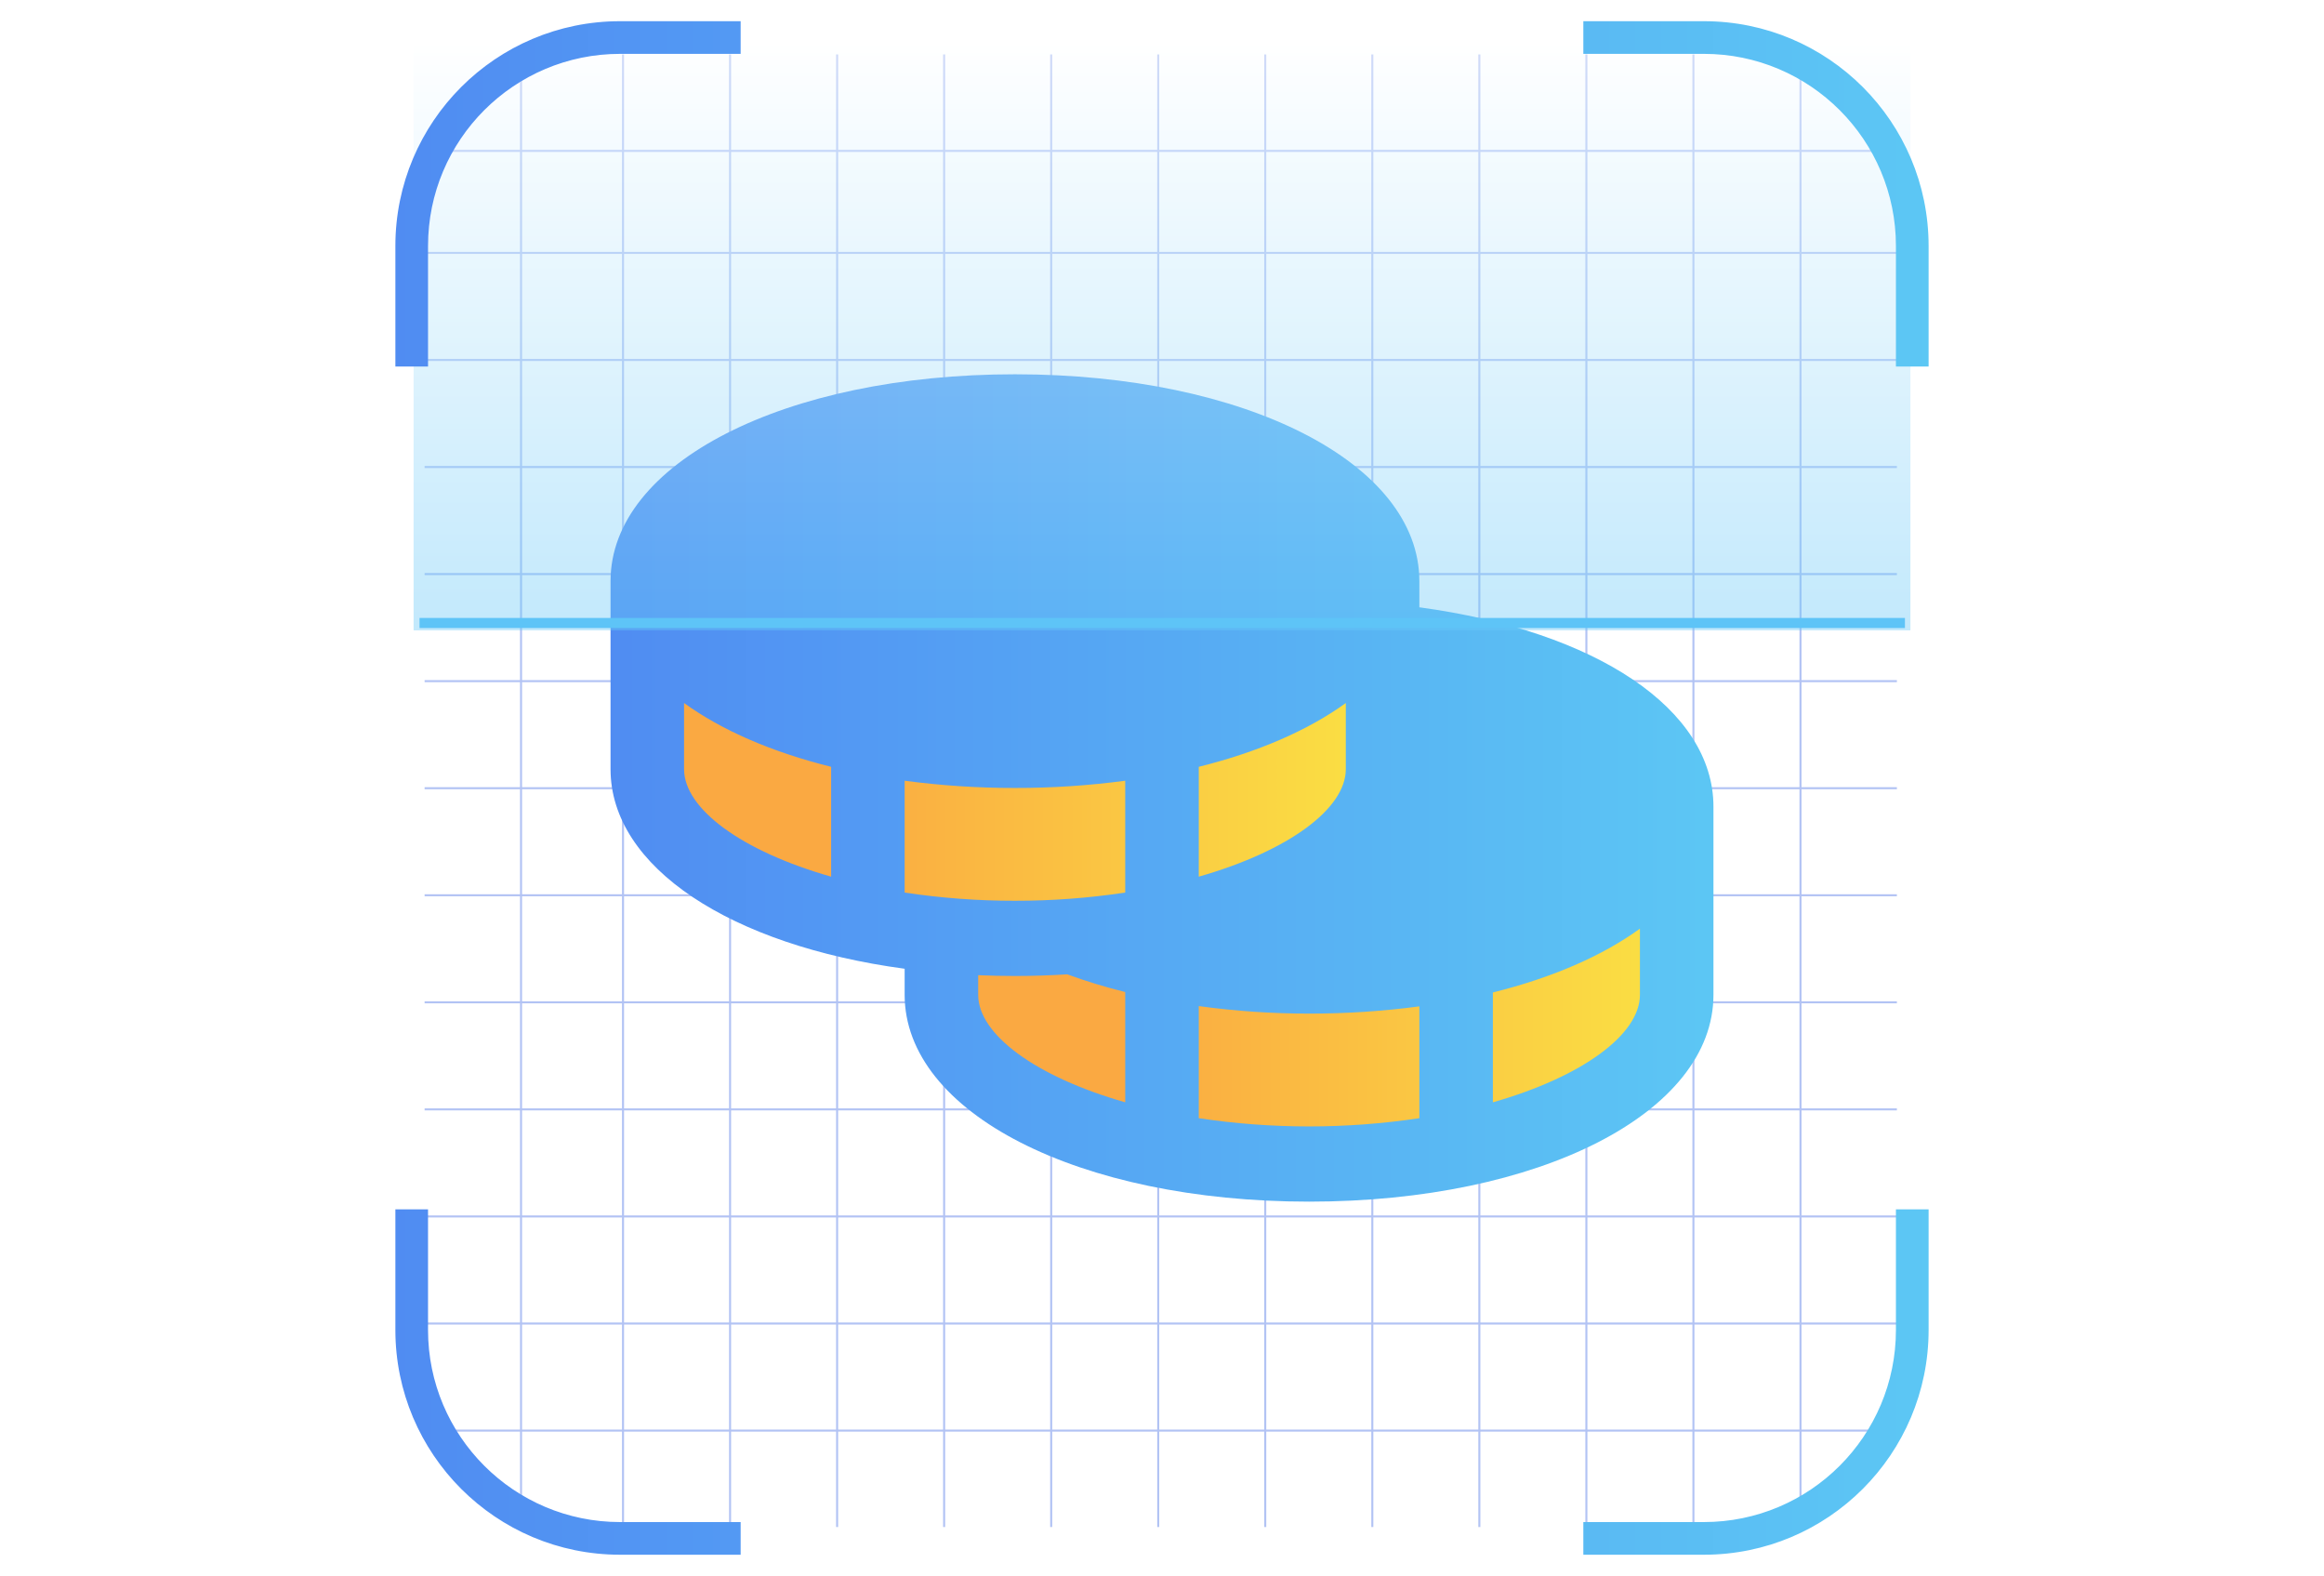 <svg width="118" height="80" viewBox="0 0 118 80" fill="none" xmlns="http://www.w3.org/2000/svg">
<g opacity="0.4">
<path fill-rule="evenodd" clip-rule="evenodd" d="M96.314 7.711H21.559V7.608H96.314V7.711Z" fill="#3F68E4"/>
<path fill-rule="evenodd" clip-rule="evenodd" d="M96.314 12.889H21.559V12.787H96.314V12.889Z" fill="#3F68E4"/>
<path fill-rule="evenodd" clip-rule="evenodd" d="M96.314 18.324H21.559V18.222H96.314V18.324Z" fill="#3F68E4"/>
<path fill-rule="evenodd" clip-rule="evenodd" d="M96.314 23.759H21.559V23.657H96.314V23.759Z" fill="#3F68E4"/>
<path fill-rule="evenodd" clip-rule="evenodd" d="M96.314 29.194H21.559V29.091H96.314V29.194Z" fill="#3F68E4"/>
<path fill-rule="evenodd" clip-rule="evenodd" d="M96.314 34.629H21.559V34.526H96.314V34.629Z" fill="#3F68E4"/>
<path fill-rule="evenodd" clip-rule="evenodd" d="M96.314 40.064H21.559V39.961H96.314V40.064Z" fill="#3F68E4"/>
<path fill-rule="evenodd" clip-rule="evenodd" d="M96.314 45.498H21.559V45.396H96.314V45.498Z" fill="#3F68E4"/>
<path fill-rule="evenodd" clip-rule="evenodd" d="M96.314 50.933H21.559V50.831H96.314V50.933Z" fill="#3F68E4"/>
<path fill-rule="evenodd" clip-rule="evenodd" d="M96.314 56.368H21.559V56.266H96.314V56.368Z" fill="#3F68E4"/>
<path fill-rule="evenodd" clip-rule="evenodd" d="M96.314 61.803H21.559V61.701H96.314V61.803Z" fill="#3F68E4"/>
<path fill-rule="evenodd" clip-rule="evenodd" d="M96.314 67.238H21.559V67.135H96.314V67.238Z" fill="#3F68E4"/>
<path fill-rule="evenodd" clip-rule="evenodd" d="M96.314 72.673H21.559V72.57H96.314V72.673Z" fill="#3F68E4"/>
<path fill-rule="evenodd" clip-rule="evenodd" d="M26.507 2.763L26.507 77.518L26.404 77.518L26.404 2.763L26.507 2.763Z" fill="#3F68E4"/>
<path fill-rule="evenodd" clip-rule="evenodd" d="M31.685 2.763L31.685 77.518L31.582 77.518L31.582 2.763L31.685 2.763Z" fill="#3F68E4"/>
<path fill-rule="evenodd" clip-rule="evenodd" d="M37.12 2.763L37.12 77.518L37.018 77.518L37.018 2.763L37.12 2.763Z" fill="#3F68E4"/>
<path fill-rule="evenodd" clip-rule="evenodd" d="M42.556 2.763L42.556 77.518L42.453 77.518L42.453 2.763L42.556 2.763Z" fill="#3F68E4"/>
<path fill-rule="evenodd" clip-rule="evenodd" d="M47.989 2.763L47.989 77.518L47.887 77.518L47.887 2.763L47.989 2.763Z" fill="#3F68E4"/>
<path fill-rule="evenodd" clip-rule="evenodd" d="M53.425 2.763L53.425 77.518L53.322 77.518L53.322 2.763L53.425 2.763Z" fill="#3F68E4"/>
<path fill-rule="evenodd" clip-rule="evenodd" d="M58.86 2.763L58.86 77.518L58.758 77.518L58.758 2.763L58.86 2.763Z" fill="#3F68E4"/>
<path fill-rule="evenodd" clip-rule="evenodd" d="M64.294 2.763L64.294 77.518L64.191 77.518L64.191 2.763L64.294 2.763Z" fill="#3F68E4"/>
<path fill-rule="evenodd" clip-rule="evenodd" d="M69.73 2.763L69.73 77.518L69.627 77.518L69.627 2.763L69.73 2.763Z" fill="#3F68E4"/>
<path fill-rule="evenodd" clip-rule="evenodd" d="M75.165 2.763L75.165 77.518L75.062 77.518L75.062 2.763L75.165 2.763Z" fill="#3F68E4"/>
<path fill-rule="evenodd" clip-rule="evenodd" d="M80.599 2.763L80.599 77.518L80.496 77.518L80.496 2.763L80.599 2.763Z" fill="#3F68E4"/>
<path fill-rule="evenodd" clip-rule="evenodd" d="M86.034 2.763L86.034 77.518L85.932 77.518L85.932 2.763L86.034 2.763Z" fill="#3F68E4"/>
<path fill-rule="evenodd" clip-rule="evenodd" d="M91.47 2.763L91.47 77.518L91.367 77.518L91.367 2.763L91.47 2.763Z" fill="#3F68E4"/>
</g>
<ellipse cx="66.5" cy="49" rx="17.5" ry="9" fill="url(#paint0_linear_85_2152)"/>
<ellipse cx="51.5" cy="38" rx="17.5" ry="9" fill="url(#paint1_linear_85_2152)"/>
<path d="M72.067 30.829V29.5C72.067 23.515 63.24 19 51.533 19C39.827 19 31 23.515 31 29.5V39.045C31 44.031 37.125 47.992 45.933 49.178V50.5C45.933 56.485 54.76 61 66.467 61C78.173 61 87 56.485 87 50.5V40.955C87 36.015 81.069 32.049 72.067 30.829ZM42.2 44.503C37.629 43.198 34.733 41.048 34.733 39.045V35.688C36.637 37.067 39.188 38.179 42.2 38.926V44.503ZM60.867 38.926C63.879 38.179 66.429 37.067 68.333 35.688V39.045C68.333 41.048 65.438 43.198 60.867 44.503V38.926ZM57.133 55.958C52.562 54.652 49.667 52.502 49.667 50.5V49.505C50.28 49.529 50.901 49.545 51.533 49.545C52.439 49.545 53.323 49.514 54.191 49.462C55.155 49.815 56.138 50.114 57.133 50.359V55.958ZM57.133 45.31C55.279 45.59 53.407 45.729 51.533 45.727C49.659 45.729 47.787 45.59 45.933 45.31V39.633C47.79 39.88 49.661 40.003 51.533 40C53.406 40.003 55.276 39.88 57.133 39.633V45.31ZM72.067 56.764C68.353 57.321 64.58 57.321 60.867 56.764V51.073C62.723 51.328 64.594 51.456 66.467 51.455C68.339 51.457 70.21 51.334 72.067 51.087V56.764ZM83.267 50.5C83.267 52.502 80.371 54.652 75.8 55.958V50.381C78.812 49.634 81.363 48.522 83.267 47.142V50.5Z" fill="url(#paint2_linear_85_2152)"/>
<g style="mix-blend-mode:darken" opacity="0.4">
<path d="M97 2L97 32L21 32L21 2L97 2Z" fill="url(#paint3_linear_85_2152)"/>
</g>
<g filter="url(#filter0_d_85_2152)">
<path fill-rule="evenodd" clip-rule="evenodd" d="M96.722 31.882H21.301V31.37H96.722V31.882Z" fill="#5EC4F7"/>
</g>
<path d="M37.456 1.376V1.226H37.306H31.486C25.267 1.226 20.225 6.268 20.225 12.487V18.307V18.457H20.375H21.433H21.583V18.307V12.487C21.583 7.018 26.017 2.584 31.486 2.584H37.306H37.456V2.434V1.376ZM80.543 2.434V2.584H80.692H86.513C91.982 2.584 96.415 7.018 96.415 12.487V18.307V18.457H96.566H97.624H97.774V18.307V12.487C97.774 6.268 92.732 1.226 86.513 1.226H80.692H80.543V1.376V2.434ZM21.583 61.693V61.543H21.433H20.375H20.225V61.693V67.513C20.225 73.733 25.267 78.774 31.486 78.774H37.306H37.456V78.624V77.566V77.416H37.306H31.486C26.017 77.416 21.583 72.983 21.583 67.513V61.693ZM96.566 61.543H96.415V61.693V67.513C96.415 72.983 91.982 77.416 86.513 77.416H80.692H80.543V77.566V78.624V78.774H80.692H86.513C92.732 78.774 97.774 73.733 97.774 67.513V61.693V61.543H97.624H96.566Z" fill="url(#paint4_linear_85_2152)" stroke="url(#paint5_linear_85_2152)" stroke-width="0.3"/>
<defs>
<filter id="filter0_d_85_2152" x="0.301" y="10.37" width="117.421" height="42.513" filterUnits="userSpaceOnUse" color-interpolation-filters="sRGB">
<feFlood flood-opacity="0" result="BackgroundImageFix"/>
<feColorMatrix in="SourceAlpha" type="matrix" values="0 0 0 0 0 0 0 0 0 0 0 0 0 0 0 0 0 0 127 0" result="hardAlpha"/>
<feOffset/>
<feGaussianBlur stdDeviation="10.5"/>
<feComposite in2="hardAlpha" operator="out"/>
<feColorMatrix type="matrix" values="0 0 0 0 0.067 0 0 0 0 0.699 0 0 0 0 1 0 0 0 1 0"/>
<feBlend mode="normal" in2="BackgroundImageFix" result="effect1_dropShadow_85_2152"/>
<feBlend mode="normal" in="SourceGraphic" in2="effect1_dropShadow_85_2152" result="shape"/>
</filter>
<linearGradient id="paint0_linear_85_2152" x1="51.991" y1="58" x2="83.042" y2="58" gradientUnits="userSpaceOnUse">
<stop offset="0.172" stop-color="#FAA942"/>
<stop offset="1" stop-color="#FADD43"/>
</linearGradient>
<linearGradient id="paint1_linear_85_2152" x1="36.991" y1="47" x2="68.042" y2="47" gradientUnits="userSpaceOnUse">
<stop offset="0.172" stop-color="#FAA942"/>
<stop offset="1" stop-color="#FADD43"/>
</linearGradient>
<linearGradient id="paint2_linear_85_2152" x1="17.176" y1="39.999" x2="100.004" y2="39.999" gradientUnits="userSpaceOnUse">
<stop stop-color="#4D7EF2"/>
<stop offset="1" stop-color="#5FD4F4"/>
</linearGradient>
<linearGradient id="paint3_linear_85_2152" x1="59.052" y1="2" x2="59.052" y2="33.924" gradientUnits="userSpaceOnUse">
<stop stop-color="white"/>
<stop offset="1" stop-color="#5EC4F7"/>
</linearGradient>
<linearGradient id="paint4_linear_85_2152" x1="1.305" y1="39.999" x2="115.562" y2="39.999" gradientUnits="userSpaceOnUse">
<stop stop-color="#4D7EF2"/>
<stop offset="1" stop-color="#5FD4F4"/>
</linearGradient>
<linearGradient id="paint5_linear_85_2152" x1="1.305" y1="39.999" x2="115.562" y2="39.999" gradientUnits="userSpaceOnUse">
<stop stop-color="#4D7EF2"/>
<stop offset="1" stop-color="#5FD4F4"/>
</linearGradient>
</defs>
</svg>
